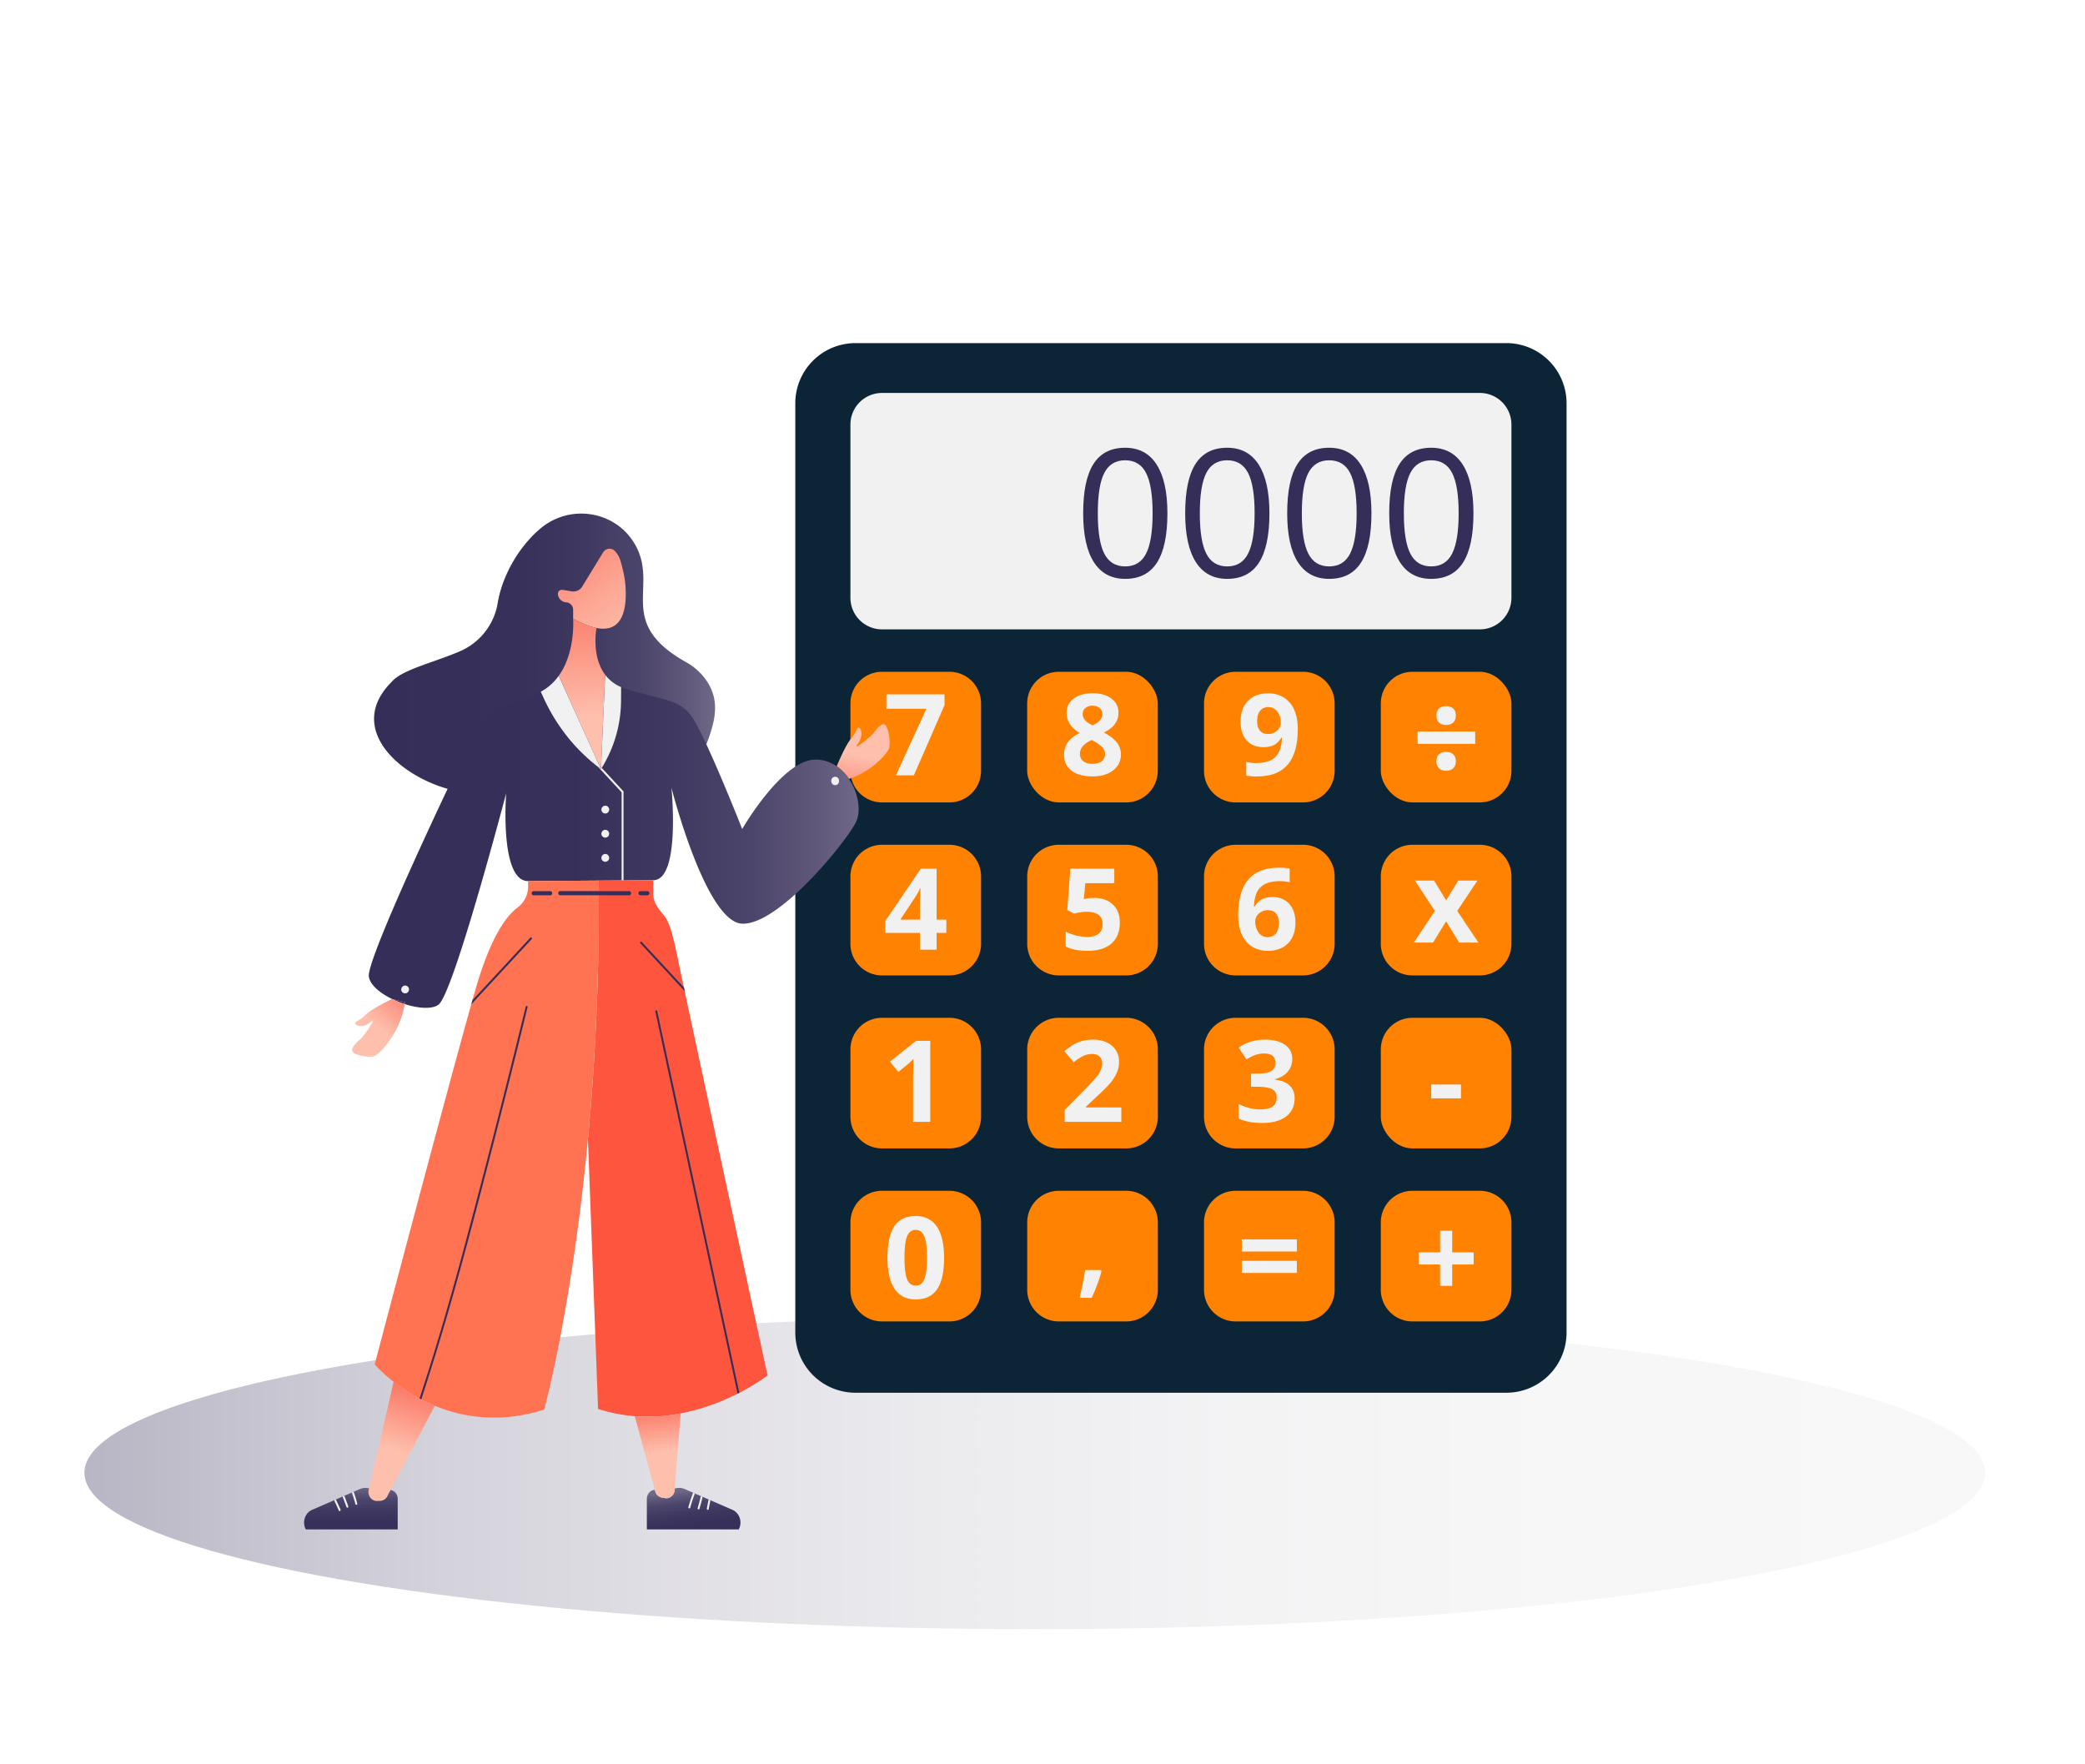 <?xml version="1.0" encoding="UTF-8"?> <svg xmlns="http://www.w3.org/2000/svg" xmlns:xlink="http://www.w3.org/1999/xlink" id="Capa_1" data-name="Capa 1" width="2600" height="2200" viewBox="0 0 2600 2200"><defs><style>.cls-1{fill:url(#Degradado_sin_nombre_9);}.cls-2{fill:#fe553e;}.cls-3{fill:url(#Degradado_sin_nombre_19);}.cls-4{fill:#ff7352;}.cls-5{fill:url(#Degradado_sin_nombre_19-2);}.cls-6{opacity:0.49;fill:url(#Degradado_sin_nombre_34);}.cls-7{fill:#0b2536;}.cls-8{fill:#f1f1f1;}.cls-9{fill:#ff8200;}.cls-10{fill:#352e58;}.cls-11{fill:url(#Degradado_sin_nombre_9-2);}.cls-12{fill:none;}.cls-13{fill:url(#Degradado_sin_nombre_20);}.cls-14{clip-path:url(#clip-path);}.cls-15{clip-path:url(#clip-path-2);}.cls-16{clip-path:url(#clip-path-3);}.cls-17{fill:url(#Degradado_sin_nombre_20-2);}.cls-18{fill:url(#Degradado_sin_nombre_18);}.cls-19{fill:url(#Degradado_sin_nombre_20-3);}.cls-20{clip-path:url(#clip-path-4);}.cls-21{fill:url(#Degradado_sin_nombre_20-4);}.cls-22{clip-path:url(#clip-path-5);}.cls-23{fill:url(#Degradado_sin_nombre_20-5);}</style><linearGradient id="Degradado_sin_nombre_9" x1="459.891" y1="1056.728" x2="1070.721" y2="1056.728" gradientUnits="userSpaceOnUse"><stop offset="0" stop-color="#352e58"></stop><stop offset="0.415" stop-color="#37305a"></stop><stop offset="0.62" stop-color="#3f3860"></stop><stop offset="0.779" stop-color="#4c456b"></stop><stop offset="0.914" stop-color="#5f587a"></stop><stop offset="1" stop-color="#6f6887"></stop></linearGradient><linearGradient id="Degradado_sin_nombre_19" x1="868.505" y1="1931.331" x2="853.606" y2="1808.225" gradientUnits="userSpaceOnUse"><stop offset="0" stop-color="#352e58"></stop><stop offset="0.248" stop-color="#37305a"></stop><stop offset="0.371" stop-color="#3f3860"></stop><stop offset="0.466" stop-color="#4c456b"></stop><stop offset="0.546" stop-color="#5f587a"></stop><stop offset="0.598" stop-color="#6f6887"></stop></linearGradient><linearGradient id="Degradado_sin_nombre_19-2" x1="438.105" y1="1929.569" x2="436.628" y2="1803.627" xlink:href="#Degradado_sin_nombre_19"></linearGradient><linearGradient id="Degradado_sin_nombre_34" x1="105.262" y1="1836.453" x2="2475.618" y2="1836.453" gradientUnits="userSpaceOnUse"><stop offset="0" stop-color="#6f6887"></stop><stop offset="0.071" stop-color="#86819a"></stop><stop offset="0.188" stop-color="#a7a3b5"></stop><stop offset="0.314" stop-color="#c2bfcb"></stop><stop offset="0.447" stop-color="#d7d5dc"></stop><stop offset="0.594" stop-color="#e6e5e8"></stop><stop offset="0.761" stop-color="#eeeeef"></stop><stop offset="1" stop-color="#f1f1f1"></stop></linearGradient><linearGradient id="Degradado_sin_nombre_9-2" x1="466.47" y1="815.156" x2="891.698" y2="815.156" xlink:href="#Degradado_sin_nombre_9"></linearGradient><linearGradient id="Degradado_sin_nombre_20" x1="1076.15" y1="943.807" x2="1063.026" y2="1013.31" gradientUnits="userSpaceOnUse"><stop offset="0" stop-color="#febfad"></stop><stop offset="0.698" stop-color="#fc8876"></stop><stop offset="1" stop-color="#fb6e5c"></stop></linearGradient><clipPath id="clip-path"><path class="cls-1" d="M1058.617,971.259a59.685,59.685,0,0,0-15.249-15.722,45.237,45.237,0,0,0-27.148-8.358c-41.299.874-90.691,86.561-90.691,86.561S877.756,912.646,861.562,892.096,828.765,873.735,780.31,858.87a57.01,57.01,0,0,1-5.801-2.12l-.104,16.95a159.958,159.958,0,0,1-24.992,85.28l-.265-.19c-30.609-22.505-55.265-53.231-71.556-89.139l-3.229-7.13c-1.098.588-2.236,1.159-3.397,1.705-49.191,22.947-61.035,14.753-78.639,48.852-17.613,34.1-134.826,280.015-132.398,304.277,1.042,10.357,13.566,20.827,29.055,28.363l16.114,4.023c-.112.77-.232,1.532-.369,2.284,16.827,5.408,33.863,6.732,42.044.744,18.83-13.766,84.416-263.618,84.416-263.618s-8.502,109.516,27.332,109.516l88.054-.623,68.022-.476c33.975,0,22.957-112.51,22.677-115.365.865,3.366,43.174,168.284,88.455,169.582,45.746,1.307,128.952-101.434,141.501-126.354C1074.202,1011.588,1070.428,988.711,1058.617,971.259Z"></path></clipPath><clipPath id="clip-path-2"><path class="cls-2" d="M746.707,1132.064c-.063,44.89-1.058,87.894-2.766,128.833q-.854,20.469-1.937,40.243-1.079,19.771-2.362,38.826-.96,14.289-2.022,28.166-.707,9.25-1.455,18.314-1.496,18.126-3.14,35.492l.192.026,12.572,334.864a195.784,195.784,0,0,0,45.722,9.025,216.231,216.231,0,0,0,57.389-3.444c63.31-12.131,108.247-47.278,108.247-47.278s-103.239-477.113-111.444-517.442c-4.303-21.173-9.247-45.906-17.596-56.034-6.688-8.113-13.51-16.059-13.51-26.927v-17.158l-68.022.476Q746.732,1115.228,746.707,1132.064Z"></path></clipPath><clipPath id="clip-path-3"><path class="cls-3" d="M829.294,1868.065l-3.846-.64a10.832,10.832,0,0,1-8.502-8.177l-.401-1.462c-5.489.285-9.92,5.183-9.92,11.257v38.028H921.234c4.792-8.99,1.122-20.481-7.789-24.366L854.19,1856.886a18.425,18.425,0,0,0-11.394-1.116l-1.426.311C841.85,1863.297,835.976,1869.19,829.294,1868.065Z"></path></clipPath><linearGradient id="Degradado_sin_nombre_20-2" x1="826.232" y1="1810.612" x2="818.297" y2="1749.397" xlink:href="#Degradado_sin_nombre_20"></linearGradient><linearGradient id="Degradado_sin_nombre_18" x1="686.72" y1="657.602" x2="806.35" y2="816.035" gradientUnits="userSpaceOnUse"><stop offset="0" stop-color="#fb6e5c"></stop><stop offset="0.259" stop-color="#fc8d7b"></stop><stop offset="0.55" stop-color="#fda896"></stop><stop offset="0.807" stop-color="#feb9a7"></stop><stop offset="1" stop-color="#febfad"></stop></linearGradient><linearGradient id="Degradado_sin_nombre_20-3" x1="727.472" y1="893.491" x2="721.944" y2="734.095" xlink:href="#Degradado_sin_nombre_20"></linearGradient><clipPath id="clip-path-4"><path class="cls-4" d="M737.621,1368.132q1.06-13.875,2.022-28.166,1.279-19.052,2.362-38.826,1.079-19.771,1.937-40.243c1.708-40.939,2.703-83.943,2.766-128.833q.024-16.834-.131-34.019l-88.054.623v6.55a32.757,32.757,0,0,1-13.149,26.486c-12.789,9.336-33.069,34.472-52.445,102.049C561.348,1343.926,467.22,1701.321,467.22,1701.321s8.253,9.708,23.622,21.692q1.18.92,2.416,1.858c3.295,2.499,6.886,5.078,10.763,7.672s8.038,5.205,12.476,7.767q3.328,1.922,6.861,3.799c5.888,3.122,12.198,6.12,18.912,8.867,35.249,14.432,81.604,22.012,136.292,4.742,0,0,34.56-125.264,54.464-335.781q1.641-17.363,3.14-35.492Q736.914,1377.383,737.621,1368.132Z"></path></clipPath><linearGradient id="Degradado_sin_nombre_20-4" x1="495.269" y1="1808.568" x2="521" y2="1723.262" xlink:href="#Degradado_sin_nombre_20"></linearGradient><clipPath id="clip-path-5"><path class="cls-5" d="M474.119,1871.509l-3.894.112c-6.899.199-12.091-6.723-10.481-13.974l.417-1.791-.401-.087a18.431,18.431,0,0,0-11.394,1.116L389.11,1882.705c-8.91,3.885-12.58,15.376-7.788,24.366H495.931v-38.028c0-5.693-3.894-10.357-8.902-11.153l-3.518,6.68A10.533,10.533,0,0,1,474.119,1871.509Z"></path></clipPath><linearGradient id="Degradado_sin_nombre_20-5" x1="470.347" y1="1279.545" x2="514.063" y2="1227.06" xlink:href="#Degradado_sin_nombre_20"></linearGradient></defs><ellipse class="cls-6" cx="1290.44" cy="1836.453" rx="1185.178" ry="194.991"></ellipse><path class="cls-7" d="M1066.768,427.843h811.705a75.032,75.032,0,0,1,75.032,75.032V1661.61a75.032,75.032,0,0,1-75.032,75.032H1066.768a75.031,75.031,0,0,1-75.031-75.031V502.874A75.032,75.032,0,0,1,1066.768,427.843Z"></path><path class="cls-8" d="M1099.892,489.978H1845.35a39.41,39.41,0,0,1,39.41,39.41V745.377a39.41,39.41,0,0,1-39.41,39.41H1099.892a39.41,39.41,0,0,1-39.41-39.41V529.388A39.411,39.411,0,0,1,1099.892,489.978Z"></path><path class="cls-9" d="M1099.892,837.669h84.069a39.41,39.41,0,0,1,39.41,39.41v84.069a39.41,39.41,0,0,1-39.41,39.41h-84.069a39.411,39.411,0,0,1-39.411-39.411V877.079A39.41,39.41,0,0,1,1099.892,837.669Z"></path><rect class="cls-9" x="1280.88" y="837.669" width="162.89" height="162.89" rx="39.41"></rect><path class="cls-9" d="M1540.818,837.669h84.069a39.41,39.41,0,0,1,39.41,39.41v84.069a39.41,39.41,0,0,1-39.41,39.41H1540.818a39.411,39.411,0,0,1-39.411-39.411V877.079A39.41,39.41,0,0,1,1540.818,837.669Z"></path><rect class="cls-9" x="1721.87" y="837.669" width="162.89" height="162.89" rx="39.41"></rect><path class="cls-9" d="M1099.892,1053.393h84.069a39.41,39.41,0,0,1,39.41,39.41v84.069a39.41,39.41,0,0,1-39.41,39.41h-84.069a39.411,39.411,0,0,1-39.411-39.411v-84.069A39.411,39.411,0,0,1,1099.892,1053.393Z"></path><path class="cls-9" d="M1320.355,1053.393h84.069a39.41,39.41,0,0,1,39.41,39.41v84.069a39.41,39.41,0,0,1-39.41,39.41h-84.069a39.411,39.411,0,0,1-39.411-39.411v-84.069A39.411,39.411,0,0,1,1320.355,1053.393Z"></path><path class="cls-9" d="M1540.818,1053.393h84.069a39.41,39.41,0,0,1,39.41,39.41v84.069a39.41,39.41,0,0,1-39.41,39.41H1540.818a39.411,39.411,0,0,1-39.411-39.411v-84.069A39.411,39.411,0,0,1,1540.818,1053.393Z"></path><path class="cls-9" d="M1761.281,1053.393H1845.35a39.41,39.41,0,0,1,39.41,39.41v84.069a39.41,39.41,0,0,1-39.41,39.41h-84.069a39.41,39.41,0,0,1-39.41-39.41v-84.069A39.411,39.411,0,0,1,1761.281,1053.393Z"></path><path class="cls-9" d="M1099.892,1269.118h84.069a39.41,39.41,0,0,1,39.41,39.41v84.069a39.41,39.41,0,0,1-39.41,39.41h-84.069a39.411,39.411,0,0,1-39.411-39.411v-84.069A39.41,39.41,0,0,1,1099.892,1269.118Z"></path><path class="cls-9" d="M1320.355,1269.118h84.069a39.41,39.41,0,0,1,39.41,39.41v84.069a39.41,39.41,0,0,1-39.41,39.41h-84.069a39.411,39.411,0,0,1-39.411-39.411v-84.069A39.41,39.41,0,0,1,1320.355,1269.118Z"></path><path class="cls-9" d="M1540.818,1269.118h84.069a39.41,39.41,0,0,1,39.41,39.41v84.069a39.41,39.41,0,0,1-39.41,39.41H1540.818a39.411,39.411,0,0,1-39.411-39.411v-84.069A39.41,39.41,0,0,1,1540.818,1269.118Z"></path><rect class="cls-9" x="1721.87" y="1269.118" width="162.89" height="162.89" rx="39.41"></rect><path class="cls-9" d="M1099.892,1484.843h84.069a39.41,39.41,0,0,1,39.41,39.41v84.069a39.41,39.41,0,0,1-39.41,39.41h-84.069a39.411,39.411,0,0,1-39.411-39.411v-84.069a39.411,39.411,0,0,1,39.411-39.411Z"></path><path class="cls-9" d="M1320.355,1484.843h84.069a39.41,39.41,0,0,1,39.41,39.41v84.069a39.41,39.41,0,0,1-39.41,39.41h-84.069a39.411,39.411,0,0,1-39.411-39.411v-84.069A39.411,39.411,0,0,1,1320.355,1484.843Z"></path><path class="cls-9" d="M1540.818,1484.843h84.069a39.41,39.41,0,0,1,39.41,39.41v84.069a39.41,39.41,0,0,1-39.41,39.41H1540.818a39.411,39.411,0,0,1-39.411-39.411v-84.069A39.411,39.411,0,0,1,1540.818,1484.843Z"></path><path class="cls-9" d="M1761.281,1484.843H1845.35a39.41,39.41,0,0,1,39.41,39.41v84.069a39.41,39.41,0,0,1-39.41,39.41h-84.069a39.41,39.41,0,0,1-39.41-39.41v-84.069A39.411,39.411,0,0,1,1761.281,1484.843Z"></path><path class="cls-8" d="M1117.216,966.77l37.949-82.947h-49.838V865.85h72.51v13.41L1139.612,966.77Z"></path><path class="cls-8" d="M1362.43,864.399q14.517,0,23.398,6.602a21.035,21.035,0,0,1,8.882,17.799,23.264,23.264,0,0,1-4.285,13.79q-4.288,6.05-13.825,10.818,11.336,6.084,16.278,12.684a23.63,23.63,0,0,1,4.942,14.481,24.095,24.095,0,0,1-9.746,20.011q-9.746,7.569-25.645,7.569-16.589,0-26.06-7.05t-9.47-19.977a26.489,26.489,0,0,1,4.597-15.345q4.597-6.704,14.758-11.82-8.641-5.459-12.442-11.682a25.623,25.623,0,0,1-3.802-13.617q0-10.851,8.986-17.557Q1347.982,864.4,1362.43,864.399Zm-15.76,75.482a11.194,11.194,0,0,0,4.147,9.262q4.147,3.318,11.336,3.318,7.948,0,11.889-3.421a11.365,11.365,0,0,0,3.94-9.02,12.347,12.347,0,0,0-3.905-8.675q-3.907-4.044-12.685-8.606Q1346.669,929.513,1346.67,939.881Zm15.622-59.86a13.295,13.295,0,0,0-8.813,2.799,9.271,9.271,0,0,0-3.353,7.5,11.485,11.485,0,0,0,2.661,7.431q2.66,3.283,9.643,6.739,6.773-3.179,9.47-6.497a11.812,11.812,0,0,0,2.696-7.672,9.134,9.134,0,0,0-3.456-7.535A13.731,13.731,0,0,0,1362.292,880.021Z"></path><path class="cls-8" d="M1618.347,908.845q0,29.861-12.58,44.584T1567.68,968.152a71.517,71.517,0,0,1-13.617-.968v-17.142a49.986,49.986,0,0,0,12.166,1.451q10.714,0,17.626-3.145a22.241,22.241,0,0,0,10.576-9.884q3.662-6.74,4.217-18.559h-.83q-4.009,6.498-9.263,9.124a29.226,29.226,0,0,1-13.133,2.627q-13.204,0-20.806-8.468-7.606-8.466-7.604-23.536,0-16.243,9.227-25.679t25.126-9.435a36.185,36.185,0,0,1,19.597,5.253,33.736,33.736,0,0,1,12.892,15.242Q1618.345,895.021,1618.347,908.845Zm-36.566-27.166q-6.636,0-10.368,4.562-3.734,4.562-3.733,13.134,0,7.327,3.388,11.612,3.385,4.287,10.299,4.286a15.883,15.883,0,0,0,11.129-4.251,12.948,12.948,0,0,0,4.631-9.781,22.255,22.255,0,0,0-4.319-13.894A13.299,13.299,0,0,0,1581.781,881.679Z"></path><path class="cls-8" d="M1791.218,892.256q0-5.807,3.111-8.779t9.055-2.972q5.737,0,8.883,3.042,3.144,3.042,3.145,8.709,0,5.599-3.214,8.675t-8.813,3.076q-5.807,0-8.986-3.042T1791.218,892.256Zm0,57.095q0-5.806,3.111-8.778t9.055-2.972q5.737,0,8.883,3.041,3.144,3.042,3.145,8.709,0,5.462-3.18,8.606t-8.848,3.145q-5.807,0-8.986-3.076T1791.218,949.351Z"></path><path class="cls-8" d="M1180.117,1163.29h-12.166v20.944h-20.875V1163.29h-43.132v-14.861l44.307-65.252h19.7v63.525h12.166Zm-33.041-16.589v-17.143q0-4.285.346-12.442.346-8.155.553-9.47h-.553a77.163,77.163,0,0,1-6.151,11.059l-18.525,27.996Z"></path><path class="cls-8" d="M1364.428,1119.674q14.653,0,23.329,8.226,8.673,8.226,8.675,22.534,0,16.935-10.438,26.059t-29.861,9.125q-16.866,0-27.234-5.461v-18.456a61.374,61.374,0,0,0,26.475,6.566q19.56,0,19.561-16.036,0-15.275-20.253-15.276a50.336,50.336,0,0,0-8.088.726,59.298,59.298,0,0,0-7.189,1.556l-8.502-4.562,3.802-51.497H1389.52v18.11h-36.082l-1.866,19.838,2.419-.483A47.572,47.572,0,0,1,1364.428,1119.674Z"></path><path class="cls-8" d="M1544.042,1141.31q0-30,12.684-44.654,12.683-14.653,37.983-14.654a68.932,68.932,0,0,1,13.549,1.037v17.073a55.386,55.386,0,0,0-12.166-1.382q-10.991,0-17.938,3.318a22.313,22.313,0,0,0-10.403,9.816q-3.457,6.498-4.078,18.456h.898q6.844-11.751,21.912-11.751,13.547,0,21.221,8.502t7.673,23.502q0,16.175-9.124,25.61t-25.299,9.435a36.19,36.19,0,0,1-19.527-5.184,33.67,33.67,0,0,1-12.857-15.138Q1544.041,1155.342,1544.042,1141.31Zm36.497,27.234q6.844,0,10.507-4.597t3.663-13.1q0-7.394-3.421-11.648-3.422-4.251-10.334-4.251a15.833,15.833,0,0,0-11.095,4.217,12.951,12.951,0,0,0-4.597,9.815,22.245,22.245,0,0,0,4.32,13.894A13.232,13.232,0,0,0,1580.539,1168.544Z"></path><path class="cls-8" d="M1789.284,1135.841l-24.884-37.81h23.916l15,24.608,15.138-24.608h23.917l-25.161,37.81,26.336,39.47H1819.56l-16.244-26.474-16.314,26.474h-23.916Z"></path><path class="cls-8" d="M1160.002,1398.89h-21.358v-58.477l.207-9.608.346-10.507q-5.323,5.323-7.396,6.981l-11.613,9.332-10.299-12.857,32.557-25.921h17.557Z"></path><path class="cls-8" d="M1398.299,1398.89H1327.655v-14.861l25.368-25.645q11.266-11.543,14.724-16.002a35.221,35.221,0,0,0,4.977-8.261,21.041,21.041,0,0,0,1.52-7.88q0-6.08-3.353-9.055a13.005,13.005,0,0,0-8.951-2.973,25.733,25.733,0,0,0-11.405,2.696,58.815,58.815,0,0,0-11.544,7.673l-11.612-13.756a75.791,75.791,0,0,1,12.373-8.986,45.439,45.439,0,0,1,10.714-4.043,54.915,54.915,0,0,1,12.995-1.417,38.482,38.482,0,0,1,16.727,3.456,26.695,26.695,0,0,1,11.268,9.677,25.716,25.716,0,0,1,4.009,14.239,34.85,34.85,0,0,1-2.454,13.099,50.295,50.295,0,0,1-7.604,12.546q-5.15,6.429-18.145,18.317l-12.995,12.235v.968h44.031Z"></path><path class="cls-8" d="M1611.437,1320.436a23.783,23.783,0,0,1-5.737,16.105q-5.739,6.636-16.107,9.124v.415q12.236,1.52,18.525,7.431t6.29,15.933q0,14.586-10.575,22.707t-30.207,8.122q-16.451,0-29.17-5.461v-18.18a65.844,65.844,0,0,0,12.926,4.839,54.396,54.396,0,0,0,13.963,1.866q10.576,0,15.622-3.595,5.045-3.593,5.046-11.543,0-7.119-5.807-10.092t-18.524-2.973H1560.01v-16.382h7.811q11.751,0,17.177-3.076t5.427-10.541q0-11.474-14.378-11.475a32.881,32.881,0,0,0-10.126,1.659,49.437,49.437,0,0,0-11.44,5.737l-9.884-14.724q13.824-9.954,32.971-9.953,15.691,0,24.781,6.36Q1611.435,1309.101,1611.437,1320.436Z"></path><path class="cls-8" d="M1784.757,1369.583v-17.281h37.118v17.281Z"></path><path class="cls-8" d="M1795.746,1576.741h-26.75v-15.139h26.75v-26.958h15.139v26.958h26.75v15.139h-26.75v26.612h-15.139Z"></path><path class="cls-8" d="M1177.284,1568.395q0,26.474-8.675,39.192-8.676,12.719-26.716,12.719-17.489,0-26.371-13.134-8.883-13.132-8.882-38.777,0-26.751,8.64-39.435t26.613-12.685q17.486,0,26.439,13.271Q1177.283,1542.819,1177.284,1568.395Zm-49.423,0q0,18.595,3.214,26.646,3.215,8.054,10.818,8.053,7.465,0,10.783-8.156t3.317-26.543q0-18.595-3.353-26.717t-10.748-8.121q-7.536,0-10.784,8.121Q1127.859,1549.802,1127.861,1568.395Z"></path><path class="cls-10" d="M1455.763,640.004q0,41.175-12.982,61.489-12.983,20.316-39.707,20.315-25.639,0-39-20.804-13.362-20.802-13.362-61,0-41.498,12.928-61.597,12.927-20.097,39.435-20.098,25.854,0,39.273,20.967Q1455.762,600.244,1455.763,640.004Zm-86.801,0q0,34.656,8.147,50.462t25.964,15.807q18.032,0,26.128-16.024,8.092-16.023,8.093-50.245t-8.093-50.136q-8.095-15.913-26.128-15.915-17.817,0-25.964,15.698Q1368.962,605.351,1368.962,640.004Z"></path><path class="cls-10" d="M1582.976,640.004q0,41.175-12.982,61.489-12.983,20.316-39.707,20.315-25.639,0-39-20.804-13.362-20.802-13.362-61,0-41.498,12.928-61.597,12.927-20.097,39.435-20.098,25.855,0,39.272,20.967T1582.976,640.004Zm-86.801,0q0,34.656,8.147,50.462t25.964,15.807q18.032,0,26.128-16.024,8.092-16.023,8.093-50.245t-8.093-50.136q-8.095-15.913-26.128-15.915-17.817,0-25.964,15.698Q1496.176,605.351,1496.176,640.004Z"></path><path class="cls-10" d="M1710.189,640.004q0,41.175-12.982,61.489-12.983,20.316-39.707,20.315-25.639,0-39-20.804-13.362-20.802-13.362-61,0-41.498,12.928-61.597Q1630.993,558.31,1657.5,558.31q25.855,0,39.272,20.967T1710.189,640.004Zm-86.801,0q0,34.656,8.148,50.462T1657.5,706.273q18.032,0,26.128-16.024,8.092-16.023,8.093-50.245t-8.093-50.136q-8.095-15.913-26.128-15.915-17.817,0-25.964,15.698Q1623.389,605.351,1623.388,640.004Z"></path><path class="cls-10" d="M1837.403,640.004q0,41.175-12.982,61.489-12.983,20.316-39.707,20.315-25.639,0-39-20.804-13.362-20.802-13.362-61,0-41.498,12.928-61.597,12.927-20.097,39.434-20.098,25.855,0,39.273,20.967T1837.403,640.004Zm-86.801,0q0,34.656,8.148,50.462t25.964,15.807q18.032,0,26.128-16.024,8.092-16.023,8.093-50.245t-8.093-50.136q-8.095-15.913-26.128-15.915-17.817,0-25.964,15.698Q1750.602,605.351,1750.602,640.004Z"></path><path class="cls-8" d="M1373.589,1585.223q-3.595,13.963-12.166,33.109h-15.207q4.493-18.387,6.981-34.699h19.355Z"></path><path class="cls-8" d="M1548.533,1560.544v-15.139h68.639v15.139Zm0,26.75v-15.138h68.639v15.138Z"></path><rect class="cls-8" x="1767.761" y="912.142" width="71.83" height="15.424"></rect><path class="cls-11" d="M673.749,659.161c-26.7,22.581-47.468,58.471-53.136,92.97A79.581,79.581,0,0,1,573.65,812.042c-32.61,14.109-72.232,22.875-85.155,38.105-74.461,74.118,57.459,155.281,134.905,137.176,55.327-9.092,90.19-15.913,152.337-25.008s83.368,20.463,100.042-21.221c13.81-34.526,25.021-63.333,5.208-92.449a74.784,74.784,0,0,0-25.364-22.921c-87.766-49.286-34.595-92.86-62.798-145.104C769.368,637.168,711.452,627.273,673.749,659.161Z"></path><path class="cls-12" d="M516.497,1740.311q3.328,1.922,6.861,3.799Q519.825,1742.236,516.497,1740.311Z"></path><path class="cls-13" d="M1104.314,904.305c-3.998-4.595-10.489,3.833-15.168,9.873s-26.787,23.154-19.471,13.386,4.207-19.91,1.346-20.212c-2.861-.294-1.659,3.747-9.72,13.567-7.003,8.531-15.753,29.306-17.933,34.619a59.685,59.685,0,0,1,15.249,15.722c29.311-9.518,48.406-32.421,50.129-38.469C1110.685,925.954,1108.313,908.891,1104.314,904.305Z"></path><path class="cls-1" d="M1058.617,971.259a59.685,59.685,0,0,0-15.249-15.722,45.237,45.237,0,0,0-27.148-8.358c-41.299.874-90.691,86.561-90.691,86.561S877.756,912.646,861.562,892.096,828.765,873.735,780.31,858.87a57.01,57.01,0,0,1-5.801-2.12l-.104,16.95a159.958,159.958,0,0,1-24.992,85.28l-.265-.19c-30.609-22.505-55.265-53.231-71.556-89.139l-3.229-7.13c-1.098.588-2.236,1.159-3.397,1.705-49.191,22.947-61.035,14.753-78.639,48.852-17.613,34.1-134.826,280.015-132.398,304.277,1.042,10.357,13.566,20.827,29.055,28.363l16.114,4.023c-.112.77-.232,1.532-.369,2.284,16.827,5.408,33.863,6.732,42.044.744,18.83-13.766,84.416-263.618,84.416-263.618s-8.502,109.516,27.332,109.516l88.054-.623,68.022-.476c33.975,0,22.957-112.51,22.677-115.365.865,3.366,43.174,168.284,88.455,169.582,45.746,1.307,128.952-101.434,141.501-126.354C1074.202,1011.588,1070.428,988.711,1058.617,971.259Z"></path><g class="cls-14"><path class="cls-8" d="M746.435,956.951l28.72,31.013c1.095,1.183,2.796-.652,1.7-1.835q-14.36-15.506-28.72-31.013c-1.095-1.183-2.796.652-1.7,1.835Z"></path><path class="cls-8" d="M775.132,987.401v125.472a1.203,1.203,0,1,0,2.404,0V987.401a1.203,1.203,0,1,0-2.404,0Z"></path></g><path class="cls-2" d="M746.707,1132.064c-.063,44.89-1.058,87.894-2.766,128.833q-.854,20.469-1.937,40.243-1.079,19.771-2.362,38.826-.96,14.289-2.022,28.166-.707,9.25-1.455,18.314-1.496,18.126-3.14,35.492l.192.026,12.572,334.864a195.784,195.784,0,0,0,45.722,9.025,216.231,216.231,0,0,0,57.389-3.444c63.31-12.131,108.247-47.278,108.247-47.278s-103.239-477.113-111.444-517.442c-4.303-21.173-9.247-45.906-17.596-56.034-6.688-8.113-13.51-16.059-13.51-26.927v-17.158l-68.022.476Q746.732,1115.228,746.707,1132.064Z"></path><g class="cls-15"><path class="cls-10" d="M817.229,1261.405q12.354,57.412,24.709,114.823,12.293,57.126,24.586,114.252,12.354,57.412,24.709,114.823,12.293,57.126,24.586,114.252L940.528,1834.38l3.073,14.282c.35,1.627,2.668.938,2.318-.69Q933.564,1790.56,921.21,1733.148L896.624,1618.896l-24.709-114.823L847.329,1389.82q-12.354-57.412-24.709-114.823-1.537-7.141-3.073-14.281c-.35-1.627-2.668-.938-2.318.69Z"></path><path class="cls-10" d="M798.562,1176.308q23.255,25.111,46.51,50.222l46.368,50.069q13.076,14.12,26.153,28.24c1.095,1.183,2.796-.652,1.7-1.835q-23.255-25.111-46.51-50.222l-46.368-50.069-26.153-28.24c-1.095-1.183-2.796.652-1.7,1.835Z"></path></g><path class="cls-3" d="M829.294,1868.065l-3.846-.64a10.832,10.832,0,0,1-8.502-8.177l-.401-1.462c-5.489.285-9.92,5.183-9.92,11.257v38.028H921.234c4.792-8.99,1.122-20.481-7.789-24.366L854.19,1856.886a18.425,18.425,0,0,0-11.394-1.116l-1.426.311C841.85,1863.297,835.976,1869.19,829.294,1868.065Z"></path><g class="cls-16"><path class="cls-8" d="M860.731,1879.985a204.359,204.359,0,0,1,12.172-32.872c.701-1.485-1.372-2.8-2.076-1.31a208.346,208.346,0,0,0-12.415,33.492,1.21,1.21,0,1,0,2.318.69Z"></path><path class="cls-8" d="M872.277,1881.224a251.452,251.452,0,0,0,7.441-33.065c.254-1.634-2.062-2.337-2.318-.69a251.463,251.463,0,0,1-7.441,33.065,1.21,1.21,0,1,0,2.318.69Z"></path><path class="cls-8" d="M883.739,1881.737q2.744-14.992,6.783-29.656a1.21,1.21,0,1,0-2.318-.69q-4.035,14.648-6.783,29.656c-.299,1.632,2.018,2.33,2.318.69Z"></path></g><path class="cls-17" d="M791.513,1765.852l25.033,91.934.401,1.462a10.832,10.832,0,0,0,8.502,8.177l3.846.64c6.683,1.125,12.556-4.768,12.076-11.984-.008-.147-.016-.285-.032-.432l7.564-93.24A216.231,216.231,0,0,1,791.513,1765.852Z"></path><path class="cls-18" d="M780.278,743.237a126.814,126.814,0,0,0-4.195-35.159c-.82-3.118-1.512-6.145-2.435-9.082a32.29,32.29,0,0,0-6.185-11.165h0c-.032-.026-1.151-1.183-1.183-1.217-4.423-4.032-11.162-2.812-14.359,2.405l-25.257,41.316c-.024.043-.04.078-.064.113a12.94,12.94,0,0,1-13.398,6.965l-11.947-1.921a5.009,5.009,0,0,0-5.585,5.183,5.655,5.655,0,0,0,.104,1.09,11.196,11.196,0,0,0,9.471,9.25l1.683.19a9.126,9.126,0,0,1,7.764,9.31v10.919c11.266,6.247,20.954,10.063,29.151,11.646C768.347,787.841,779.597,772.716,780.278,743.237Z"></path><path class="cls-8" d="M754.621,841.349,753.94,856.681l-4.527,102.3a159.958,159.958,0,0,0,24.992-85.28l.104-16.95a1.373,1.373,0,0,1-.168-.069A47.867,47.867,0,0,1,754.621,841.349Z"></path><path class="cls-8" d="M749.148,958.79l.265.19-46.307-102.3-6.354-14.026a66.873,66.873,0,0,1-13.414,14.026,64.08,64.08,0,0,1-8.975,5.84l3.229,7.13C693.883,905.56,718.539,936.285,749.148,958.79Z"></path><path class="cls-19" d="M743.787,814.707a94.398,94.398,0,0,1-1.218-18.283,88.895,88.895,0,0,1,1.274-13.342c-8.197-1.583-17.885-5.399-29.151-11.646a136.987,136.987,0,0,1-3.998,40.139c-2.66,10.4-6.987,21.389-13.943,31.08l6.354,14.026,46.307,102.3,4.527-102.3.681-15.332C748.483,833.207,745.31,823.671,743.787,814.707Z"></path><path class="cls-4" d="M737.621,1368.132q1.06-13.875,2.022-28.166,1.279-19.052,2.362-38.826,1.079-19.771,1.937-40.243c1.708-40.939,2.703-83.943,2.766-128.833q.024-16.834-.131-34.019l-88.054.623v6.55a32.757,32.757,0,0,1-13.149,26.486c-12.789,9.336-33.069,34.472-52.445,102.049C561.348,1343.926,467.22,1701.321,467.22,1701.321s8.253,9.708,23.622,21.692q1.18.92,2.416,1.858c3.295,2.499,6.886,5.078,10.763,7.672s8.038,5.205,12.476,7.767q3.328,1.922,6.861,3.799c5.888,3.122,12.198,6.12,18.912,8.867,35.249,14.432,81.604,22.012,136.292,4.742,0,0,34.56-125.264,54.464-335.781q1.641-17.363,3.14-35.492Q736.914,1377.383,737.621,1368.132Z"></path><g class="cls-20"><path class="cls-10" d="M661.312,1169.226,511.691,1330.791q-75.082,81.076-150.164,162.151L211.905,1654.507,61.741,1816.658-87.88,1978.223l-18.432,19.903c-1.095,1.183.604,3.019,1.7,1.835L45.01,1838.397q75.082-81.075,150.164-162.151L344.795,1514.68l150.164-162.15,149.622-161.565q9.216-9.951,18.432-19.903c1.095-1.183-.604-3.019-1.7-1.835Z"></path><path class="cls-10" d="M655.553,1255.232q-18.445,75.404-37.643,150.59-19.149,74.982-39.112,149.722c-13.325,49.469-27.261,98.754-42.588,147.548-14.795,47.101-30.684,93.794-45.205,140.996-14.478,47.063-27.61,94.703-36.774,143.334q-1.702,9.034-3.216,18.106c-.274,1.633,2.043,2.334,2.318.69,8.179-48.84,20.57-96.703,34.67-143.902,14.142-47.336,29.96-94.058,44.987-141.068,15.497-48.48,29.71-97.407,43.134-146.6,13.562-49.7,26.519-99.594,39.337-149.522q19.295-75.156,37.831-150.535,2.295-9.333,4.578-18.669a1.21,1.21,0,1,0-2.318-.69Z"></path></g><path class="cls-21" d="M516.497,1740.311c-4.437-2.562-8.599-5.173-12.476-7.767s-7.467-5.173-10.763-7.672q-1.236-.937-2.416-1.858l-30.682,132.843-.417,1.791c-1.611,7.251,3.582,14.173,10.481,13.974l3.894-.112a10.533,10.533,0,0,0,9.391-6.939l3.518-6.68L542.27,1752.977c-6.713-2.747-13.024-5.745-18.912-8.867Q519.825,1742.236,516.497,1740.311Z"></path><path class="cls-10" d="M488.983,1245.719a121.271,121.271,0,0,0,15.745,6.308c.136-.753.257-1.514.369-2.284Z"></path><path class="cls-5" d="M474.119,1871.509l-3.894.112c-6.899.199-12.091-6.723-10.481-13.974l.417-1.791-.401-.087a18.431,18.431,0,0,0-11.394,1.116L389.11,1882.705c-8.91,3.885-12.58,15.376-7.788,24.366H495.931v-38.028c0-5.693-3.894-10.357-8.902-11.153l-3.518,6.68A10.533,10.533,0,0,1,474.119,1871.509Z"></path><g class="cls-22"><path class="cls-8" d="M414.428,1866.327q4.283,8.502,8.103,17.262c.659,1.51,2.732.194,2.076-1.31q-3.818-8.756-8.103-17.262c-.74-1.468-2.816-.159-2.076,1.31Z"></path><path class="cls-8" d="M426.534,1864.322l5.513,14.734a1.23,1.23,0,0,0,1.478.906,1.322,1.322,0,0,0,.84-1.597q-2.757-7.367-5.513-14.734a1.231,1.231,0,0,0-1.479-.906,1.322,1.322,0,0,0-.839,1.597Z"></path><path class="cls-8" d="M445.508,1874.787a167.961,167.961,0,0,0-12.486-33.121c-.739-1.468-2.816-.159-2.076,1.31a164.679,164.679,0,0,1,12.243,32.501,1.21,1.21,0,1,0,2.318-.69Z"></path></g><path class="cls-23" d="M488.927,1245.701s-24.127,11.205-33.222,19.918c-9.087,8.704-12.837,7.407-12.556,10.496.273,3.089,9.672,6.446,18.718-1.454s-6.803,15.973-12.396,21.026c-5.601,5.053-13.398,12.062-9.151,16.379,4.255,4.318,20.056,6.879,26.387,4.785,6.202-2.059,31.603-27.178,38.022-64.825a121.271,121.271,0,0,1-15.745-6.308Z"></path><path class="cls-10" d="M698.415,1116.312q33.636.035,67.272.071l18.964.02c3.094.003,3.099-5.188,0-5.192q-33.636-.035-67.272-.071-9.482-.01-18.964-.02c-3.094-.003-3.099,5.188,0,5.191Z"></path><path class="cls-10" d="M665.308,1116.381l20.952.022c3.094.003,3.099-5.188,0-5.192l-20.952-.022c-3.094-.003-3.099,5.188,0,5.192Z"></path><path class="cls-10" d="M798.551,1116.381l8.806.022a2.603,2.603,0,0,0,0-5.192l-8.806-.022a2.603,2.603,0,0,0,0,5.192Z"></path><path class="cls-8" d="M749.917,1009.876a4.873,4.873,0,1,0,4.858-5.246A5.063,5.063,0,0,0,749.917,1009.876Z"></path><ellipse class="cls-8" cx="1041.42" cy="973.808" rx="4.858" ry="5.246"></ellipse><path class="cls-8" d="M500.317,1234.151a4.873,4.873,0,1,0,4.858-5.246A5.064,5.064,0,0,0,500.317,1234.151Z"></path><path class="cls-8" d="M749.917,1039.973a4.873,4.873,0,1,0,4.858-5.246A5.063,5.063,0,0,0,749.917,1039.973Z"></path><path class="cls-8" d="M749.917,1070.069a4.873,4.873,0,1,0,4.858-5.246A5.063,5.063,0,0,0,749.917,1070.069Z"></path></svg> 